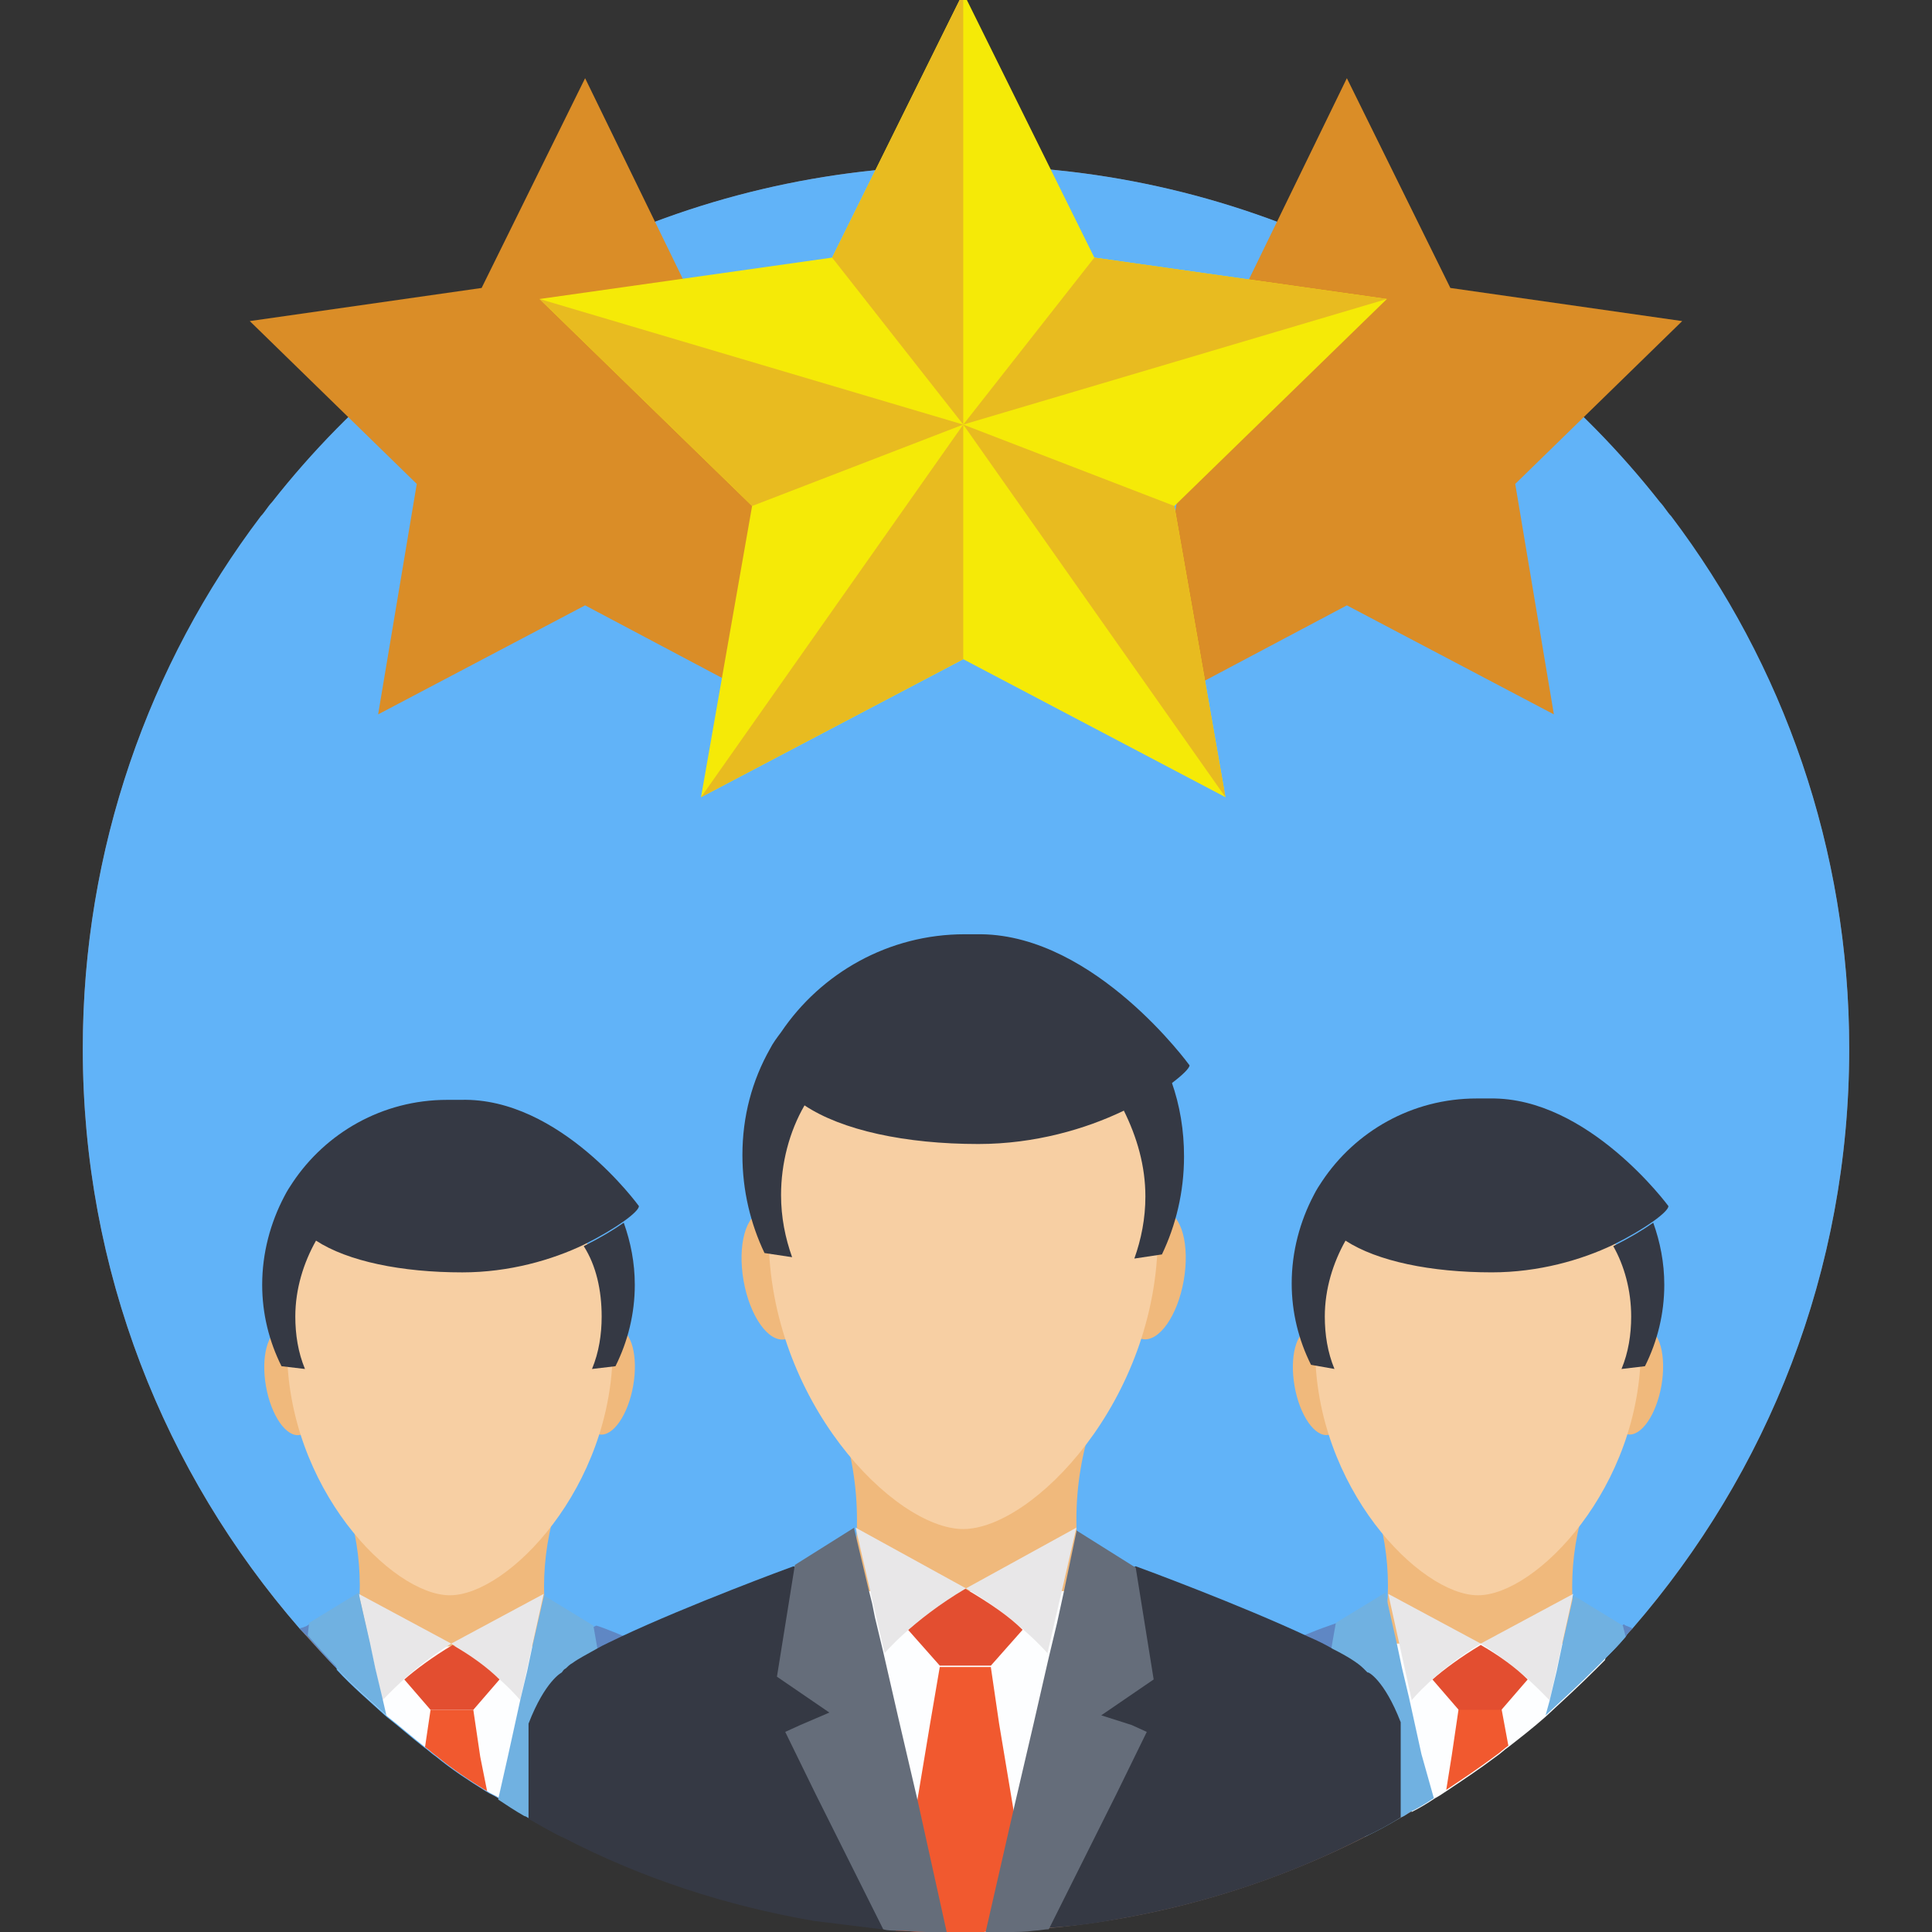 <svg xmlns="http://www.w3.org/2000/svg" width="88" height="88" viewBox="0 0 88 88" fill="none"><rect x="0" y="0" width="88" height="88" fill="#333333" stroke="none"/><g clip-path="url(#clip0_4236_5165)"><path d="M44 88C66.218 88 84.229 69.989 84.229 47.772C84.229 25.554 66.218 7.543 44 7.543C21.782 7.543 3.771 25.554 3.771 47.772C3.771 69.989 21.782 88 44 88Z" fill="#896D61"></path><path d="M84.229 47.772C84.229 57.892 80.52 67.069 74.36 74.171C74.234 74.297 74.109 74.423 74.046 74.549C73.731 74.926 73.417 75.24 73.103 75.554C72.977 75.68 72.852 75.806 72.726 75.931C71.972 76.686 71.217 77.377 70.4 78.132C69.834 78.634 69.269 79.074 68.703 79.514C68.514 79.64 68.326 79.829 68.137 79.954C67.383 80.52 66.629 81.023 65.874 81.526C65.686 81.651 65.497 81.777 65.371 81.84C64.994 82.091 64.68 82.28 64.303 82.469C64.177 82.531 64.052 82.657 63.863 82.72C63.36 83.034 62.794 83.349 62.229 83.6C58.709 85.423 54.874 86.68 50.852 87.371C49.846 87.56 48.84 87.686 47.772 87.749C47.583 87.749 47.331 87.811 47.143 87.811C46.703 87.874 46.326 87.874 45.886 87.874C45.572 87.874 45.194 87.874 44.88 87.937C44.566 87.937 44.314 87.937 44 87.937C43.686 87.937 43.434 87.937 43.12 87.937C42.806 87.937 42.492 87.937 42.177 87.937C41.737 87.937 41.297 87.874 40.857 87.874C40.669 87.874 40.417 87.874 40.229 87.811C39.223 87.686 38.154 87.56 37.149 87.434C33.126 86.743 29.291 85.486 25.771 83.663C25.206 83.412 24.703 83.097 24.137 82.783C24.012 82.72 23.949 82.657 23.886 82.657C23.446 82.406 23.069 82.154 22.692 81.903C22.503 81.777 22.314 81.714 22.126 81.589C21.309 81.086 20.554 80.583 19.863 80.017C19.674 79.891 19.486 79.703 19.297 79.577C18.732 79.137 18.166 78.634 17.6 78.194C16.846 77.503 16.029 76.811 15.337 76.057C15.337 76.057 15.337 76.057 15.337 75.994C14.897 75.554 14.457 75.052 14.017 74.549C13.892 74.423 13.766 74.297 13.64 74.171C7.48 67.069 3.771 57.892 3.771 47.772C3.771 38.657 6.789 30.234 11.88 23.509C12.069 23.32 12.194 23.069 12.383 22.88C19.737 13.514 31.177 7.543 44 7.543C56.823 7.543 68.263 13.514 75.617 22.88C75.806 23.069 75.931 23.32 76.12 23.509C81.212 30.234 84.229 38.657 84.229 47.772Z" fill="#61B3F8"></path><path d="M15.085 75.177L15.337 75.995C14.897 75.555 14.457 75.052 14.017 74.549C13.891 74.423 13.765 74.297 13.64 74.172C13.891 74.109 14.017 74.046 14.08 73.983L14.834 74.36L15.023 74.863L15.085 75.177Z" fill="#5F87C4"></path><path d="M37.211 79.955V87.435C33.188 86.743 29.353 85.486 25.833 83.663C25.268 83.412 24.765 83.098 24.199 82.783C24.073 82.72 24.011 82.658 23.948 82.658C23.508 82.406 23.131 82.155 22.753 81.903C22.565 81.778 22.376 81.715 22.188 81.589C21.37 81.086 20.616 80.583 19.925 80.018H24.765L25.896 75.995L26.21 74.926L26.399 74.423L27.153 74.046C27.216 74.046 27.719 74.235 28.473 74.549C30.799 75.429 35.45 77.252 36.016 78.132C36.016 78.132 36.268 78.258 36.582 78.698C36.645 78.886 36.959 79.326 37.211 79.955Z" fill="#5F87C4"></path><path d="M25.393 76.057C22.188 76.057 18.982 76.057 15.776 76.057C16.593 73.543 16.593 70.903 15.776 68.451H25.393C24.576 70.966 24.576 73.606 25.393 76.057Z" fill="#F0B97C"></path><path d="M26.462 74.926L26.211 75.68L24.199 81.84L24.011 82.406L23.948 82.657C23.508 82.406 23.131 82.155 22.753 81.903C22.565 81.778 22.376 81.715 22.188 81.589C21.371 81.086 20.616 80.583 19.925 80.017C19.736 79.892 19.548 79.703 19.359 79.578C18.794 79.138 18.228 78.635 17.662 78.195C16.908 77.503 16.091 76.812 15.399 76.058L15.148 75.24L15.085 74.989H26.462V74.926Z" fill="#FDFEFF"></path><path d="M22.188 81.588C21.371 81.086 20.616 80.583 19.925 80.017C19.736 79.891 19.548 79.703 19.359 79.577L19.611 77.88H21.559L21.874 80.017L22.188 81.588Z" fill="#F1592F"></path><path d="M20.553 74.863L24.764 72.6L23.696 77.44C23.696 77.44 22.627 76.12 20.553 74.863Z" fill="#E8E7E8"></path><path d="M22.753 76.498L21.559 77.88H19.61L18.416 76.498C18.919 76.058 19.673 75.492 20.616 74.926C21.496 75.429 22.25 75.995 22.753 76.498Z" fill="#E34E30"></path><path d="M25.77 79.64L27.405 80.394L25.77 83.726C25.205 83.475 24.702 83.16 24.136 82.846C24.01 82.783 23.948 82.72 23.885 82.72C23.445 82.469 23.068 82.217 22.69 81.966L23.13 80.017L23.696 77.44L24.01 76.12L24.262 74.926L24.765 72.726V72.663L27.028 74.046L27.216 75.115L27.719 78.32L25.77 79.64Z" fill="#70B1E1"></path><path d="M20.553 74.863L16.342 72.6L17.41 77.44C17.473 77.44 18.542 76.12 20.553 74.863Z" fill="#E8E7E8"></path><path d="M17.599 78.131C16.845 77.44 16.028 76.748 15.337 75.994C15.337 75.994 15.337 75.994 15.337 75.931C14.897 75.491 14.457 74.988 14.017 74.485L14.079 73.92L16.342 72.537V72.6L16.845 74.8L17.097 75.994L17.411 77.314L17.599 78.131Z" fill="#70B1E1"></path><path d="M27.302 65.337C27.918 65.445 28.607 64.451 28.841 63.118C29.075 61.784 28.766 60.616 28.151 60.508C27.535 60.399 26.846 61.393 26.612 62.726C26.378 64.06 26.687 65.229 27.302 65.337Z" fill="#F0B97C"></path><path d="M12.805 60.533C12.189 60.641 11.88 61.81 12.115 63.144C12.349 64.477 13.038 65.471 13.653 65.362C14.269 65.254 14.578 64.086 14.344 62.752C14.109 61.419 13.42 60.425 12.805 60.533Z" fill="#F0B97C"></path><path d="M27.909 61.411C27.909 67.76 23.131 72.663 20.491 72.663C17.851 72.663 13.074 67.76 13.074 61.411C13.074 57.137 16.406 51.606 20.491 51.606C24.577 51.606 27.909 57.137 27.909 61.411Z" fill="#F7CFA3"></path><path d="M27.405 59.966C27.405 60.783 27.279 61.6 26.965 62.355L28.034 62.229C28.599 61.097 28.914 59.84 28.914 58.52C28.914 57.514 28.725 56.572 28.411 55.692C27.971 56.006 27.342 56.383 26.588 56.76C27.154 57.64 27.405 58.772 27.405 59.966Z" fill="#353944"></path><path d="M29.102 54.937C29.102 55.063 28.851 55.315 28.411 55.629C27.971 55.943 27.342 56.32 26.588 56.697C25.142 57.389 23.194 57.955 21.057 57.955C18.291 57.955 15.839 57.452 14.394 56.509C13.828 57.514 13.451 58.709 13.451 59.966C13.451 60.783 13.577 61.6 13.891 62.355L12.822 62.229C12.257 61.097 11.942 59.84 11.942 58.52C11.942 57.075 12.319 55.692 12.948 54.497C13.074 54.246 13.2 54.057 13.325 53.869C14.834 51.606 17.411 50.097 20.365 50.097H20.68H20.994C25.52 49.972 29.102 54.937 29.102 54.937Z" fill="#353944"></path><path d="M68.137 79.954C67.383 80.52 66.629 81.023 65.874 81.526C65.686 81.651 65.497 81.777 65.372 81.84C64.994 82.091 64.68 82.28 64.303 82.469C64.177 82.531 64.052 82.657 63.863 82.72C63.36 83.034 62.794 83.349 62.229 83.6C58.709 85.423 54.874 86.68 50.852 87.371V79.891C51.103 79.263 51.354 78.823 51.606 78.509C51.92 78.069 52.172 77.943 52.172 77.943C52.737 77.126 57.389 75.24 59.714 74.36C60.469 74.046 60.972 73.92 61.034 73.857L61.789 74.234L61.977 74.737L62.292 75.806L63.423 79.829H68.137V79.954Z" fill="#5F87C4"></path><path d="M74.36 74.172C74.234 74.297 74.108 74.423 74.046 74.549C73.731 74.926 73.417 75.24 73.103 75.555C72.977 75.68 72.851 75.806 72.726 75.932L73.04 74.863L73.228 74.36L73.983 73.983C73.983 74.046 74.108 74.046 74.36 74.172Z" fill="#5F87C4"></path><path d="M72.224 76.057C69.018 76.057 65.812 76.057 62.606 76.057C63.424 73.543 63.424 70.903 62.606 68.451H72.224C71.406 70.966 71.406 73.606 72.224 76.057Z" fill="#F0B97C"></path><path d="M73.291 74.926L73.103 75.617C72.977 75.743 72.851 75.869 72.725 75.995C71.971 76.749 71.217 77.44 70.4 78.195C69.834 78.697 69.268 79.137 68.703 79.577C68.514 79.703 68.326 79.892 68.137 80.017C67.383 80.583 66.628 81.086 65.874 81.589C65.686 81.715 65.497 81.84 65.371 81.903C64.994 82.154 64.68 82.343 64.303 82.532L63.863 81.212L63.486 79.954L62.228 75.932L61.914 74.863H73.291V74.926Z" fill="#FDFEFF"></path><path d="M68.704 79.514C68.515 79.64 68.326 79.828 68.138 79.954C67.384 80.52 66.629 81.023 65.875 81.525L66.126 79.954L66.441 77.817H68.389L68.704 79.514Z" fill="#F1592F"></path><path d="M67.445 74.863L71.657 72.6L70.588 77.44C70.525 77.44 69.457 76.12 67.445 74.863Z" fill="#E8E7E8"></path><path d="M69.583 76.498L68.389 77.88H66.44L65.246 76.498C65.749 76.058 66.503 75.492 67.446 74.926C68.326 75.429 69.08 75.995 69.583 76.498Z" fill="#E34E30"></path><path d="M74.046 74.549C73.732 74.926 73.418 75.24 73.103 75.555C72.978 75.68 72.852 75.806 72.726 75.932C71.972 76.686 71.218 77.377 70.4 78.132L70.589 77.44L70.903 76.12L71.155 74.926L71.657 72.726V72.663L73.92 74.046L74.046 74.549Z" fill="#70B1E1"></path><path d="M67.446 74.863L63.234 72.6L64.303 77.44C64.303 77.44 65.371 76.12 67.446 74.863Z" fill="#E8E7E8"></path><path d="M65.309 81.903C64.931 82.154 64.617 82.343 64.24 82.531C64.114 82.594 63.989 82.72 63.8 82.783C63.297 83.097 62.731 83.411 62.166 83.663L60.531 80.331L62.166 79.577L60.154 78.194L60.657 74.989L60.846 73.92L63.109 72.537V72.6L63.611 74.8L63.863 75.994L64.177 77.314L64.743 79.891L65.309 81.903Z" fill="#70B1E1"></path><path d="M74.136 65.333C74.752 65.441 75.441 64.447 75.675 63.114C75.909 61.78 75.6 60.611 74.985 60.503C74.369 60.395 73.68 61.389 73.446 62.722C73.212 64.056 73.521 65.225 74.136 65.333Z" fill="#F0B97C"></path><path d="M59.657 60.529C59.041 60.637 58.732 61.806 58.966 63.139C59.2 64.473 59.889 65.466 60.505 65.358C61.12 65.25 61.429 64.082 61.195 62.748C60.961 61.414 60.272 60.421 59.657 60.529Z" fill="#F0B97C"></path><path d="M74.738 61.412C74.738 67.76 69.96 72.663 67.32 72.663C64.68 72.663 59.903 67.76 59.903 61.412C59.903 57.137 63.235 51.606 67.32 51.606C71.406 51.606 74.738 57.137 74.738 61.412Z" fill="#F7CFA3"></path><path d="M74.298 59.966C74.298 60.783 74.172 61.6 73.858 62.355L74.926 62.229C75.492 61.097 75.806 59.84 75.806 58.52C75.806 57.514 75.618 56.572 75.303 55.692C74.863 56.006 74.235 56.383 73.481 56.76C73.983 57.64 74.298 58.772 74.298 59.966Z" fill="#353944"></path><path d="M75.995 54.937C75.995 55.063 75.743 55.314 75.303 55.629C74.864 55.943 74.235 56.32 73.481 56.697C72.035 57.389 70.086 57.954 67.949 57.954C65.183 57.954 62.732 57.451 61.286 56.509C60.721 57.514 60.343 58.709 60.343 59.966C60.343 60.783 60.469 61.6 60.783 62.354L59.715 62.166C59.149 61.034 58.835 59.777 58.835 58.457C58.835 57.011 59.212 55.629 59.841 54.434C59.966 54.183 60.092 53.994 60.218 53.806C61.726 51.543 64.303 50.034 67.258 50.034H67.572H67.886C72.349 49.971 75.995 54.937 75.995 54.937Z" fill="#353944"></path><path d="M63.8 78.445V82.782C63.297 83.097 62.731 83.411 62.166 83.662C58.646 85.485 54.811 86.742 50.788 87.434C49.783 87.622 48.777 87.748 47.709 87.811C47.52 87.811 47.269 87.874 47.08 87.874C46.64 87.937 46.263 87.937 45.823 87.937C45.508 87.937 45.131 87.937 44.817 87.999H43.057C42.743 87.999 42.428 87.999 42.114 87.999C41.674 87.999 41.234 87.937 40.794 87.937C40.606 87.937 40.354 87.937 40.166 87.874C39.16 87.748 38.091 87.622 37.086 87.497C33.063 86.805 29.229 85.548 25.709 83.725C25.143 83.474 24.64 83.159 24.074 82.845V78.508C24.828 76.559 25.583 76.182 25.583 76.182C25.646 76.119 25.646 76.057 25.771 75.994C25.834 75.931 25.96 75.805 26.086 75.742C26.337 75.554 26.714 75.365 27.154 75.114C27.468 74.925 27.909 74.737 28.286 74.548C31.366 73.102 35.954 71.405 36.143 71.342L37.086 71.782L37.274 72.411L39.034 78.445H48.84L50.6 72.411L50.788 71.782L51.731 71.342C51.92 71.405 56.508 73.102 59.589 74.548C60.029 74.737 60.406 74.925 60.72 75.114C61.349 75.428 61.851 75.742 62.103 75.994C62.103 75.994 62.103 75.994 62.166 76.057C62.228 76.119 62.291 76.182 62.291 76.182C62.291 76.119 63.046 76.497 63.8 78.445Z" fill="#353944"></path><path d="M49.783 73.794C45.949 73.794 42.115 73.794 38.28 73.794C39.286 70.84 39.286 67.634 38.28 64.68H49.783C48.777 67.634 48.777 70.777 49.783 73.794Z" fill="#F0B97C"></path><path d="M51.04 72.348L48.086 81.337L46.703 85.485L45.886 88C45.571 88 45.194 88 44.88 88.062H43.12C42.806 88.062 42.491 88.062 42.177 88.062L41.297 85.234L39.223 78.508L37.337 72.474H51.04V72.348Z" fill="#FDFEFF"></path><path d="M47.08 87.874C46.64 87.937 46.263 87.937 45.822 87.937C45.508 87.937 45.131 87.937 44.817 88H43.057C42.742 88 42.428 88 42.114 88C41.674 88 41.234 87.937 40.794 87.937L41.108 85.863L41.234 85.234L41.737 82.28L42.365 78.508L42.805 75.931H45.131L45.508 78.508L46.137 82.28L46.64 85.548L46.703 85.925L47.08 87.874Z" fill="#F1592F"></path><path d="M44 72.348L49.029 69.582L47.709 75.302C47.771 75.365 46.451 73.794 44 72.348Z" fill="#E8E7E8"></path><path d="M46.578 74.234L45.132 75.868H42.806L41.36 74.234C41.989 73.668 42.869 72.977 43.938 72.348C45.132 73.04 46.012 73.668 46.578 74.234Z" fill="#E34E30"></path><path d="M51.543 78.571L52.234 78.886L50.851 81.714L47.771 87.874C47.583 87.874 47.331 87.937 47.143 87.937C46.703 88 46.326 88 45.886 88C45.571 88 45.194 88 44.88 88.063L46.2 82.28L47.08 78.508L47.771 75.491L48.148 73.92L48.463 72.474L49.029 69.771V69.709L51.731 71.406L52.548 76.497L50.16 78.131L51.543 78.571Z" fill="#656D7A"></path><path d="M44 72.348L38.972 69.582L40.292 75.302C40.229 75.365 41.549 73.794 44 72.348Z" fill="#E8E7E8"></path><path d="M43.12 88C42.806 88 42.492 88 42.177 88C41.737 88 41.297 87.937 40.857 87.937C40.669 87.937 40.417 87.937 40.229 87.874L37.149 81.714L35.766 78.885L36.457 78.571L37.777 78.005L35.389 76.371L36.206 71.28L38.909 69.582V69.645L39.537 72.285L39.6 72.537L39.726 73.04L39.852 73.668L40.229 75.24L40.92 78.257L41.8 82.028L43.12 88Z" fill="#656D7A"></path><path d="M52.044 60.995C52.796 61.128 53.635 59.932 53.917 58.325C54.2 56.718 53.819 55.308 53.066 55.175C52.314 55.043 51.475 56.239 51.193 57.846C50.911 59.453 51.292 60.863 52.044 60.995Z" fill="#F0B97C"></path><path d="M34.72 55.185C33.968 55.318 33.587 56.727 33.869 58.335C34.151 59.942 34.99 61.138 35.742 61.005C36.495 60.873 36.876 59.463 36.593 57.856C36.311 56.249 35.472 55.053 34.72 55.185Z" fill="#F0B97C"></path><path d="M52.736 56.257C52.736 63.8 47.017 69.646 43.874 69.646C40.731 69.646 35.011 63.8 35.011 56.257C35.011 51.166 38.971 44.566 43.874 44.566C48.776 44.566 52.736 51.166 52.736 56.257Z" fill="#F7CFA3"></path><path d="M52.171 54.497C52.171 55.503 51.982 56.446 51.668 57.326L52.925 57.137C53.554 55.817 53.931 54.309 53.931 52.674C53.931 51.48 53.742 50.349 53.365 49.28C52.862 49.657 52.108 50.097 51.165 50.537C51.794 51.794 52.171 53.114 52.171 54.497Z" fill="#353944"></path><path d="M54.182 48.525C54.182 48.651 53.868 48.965 53.365 49.343C52.862 49.72 52.108 50.16 51.165 50.6C49.468 51.417 47.142 52.108 44.565 52.108C41.234 52.108 38.342 51.48 36.645 50.348C35.953 51.542 35.576 52.988 35.576 54.434C35.576 55.44 35.765 56.383 36.079 57.263L34.822 57.074C34.194 55.754 33.816 54.245 33.816 52.611C33.816 50.851 34.256 49.217 35.074 47.771C35.199 47.52 35.388 47.268 35.576 47.017C37.399 44.314 40.479 42.554 43.936 42.554H44.313H44.691C49.908 42.617 54.182 48.525 54.182 48.525Z" fill="#353944"></path><path d="M61.348 3.562L66.062 13.116L76.622 14.625L69.017 22.042L70.777 32.539L61.348 27.573L51.982 32.539L53.742 22.042L46.137 14.625L56.697 13.116L61.348 3.562Z" fill="#DA8D27"></path><path d="M26.651 3.562L31.303 13.116L41.863 14.625L34.257 22.042L36.017 32.539L26.651 27.573L17.223 32.539L18.983 22.042L11.377 14.625L21.937 13.116L26.651 3.562Z" fill="#DA8D27"></path><path d="M43.874 -0.335L49.846 11.733L63.171 13.619L53.491 23.047L55.817 36.31L43.874 30.025L31.931 36.31L34.257 23.047L24.577 13.619L37.903 11.733L43.874 -0.335Z" fill="#F5EA07"></path><path d="M43.874 -0.335L37.902 11.733L43.874 19.339V-0.335Z" fill="#E8BB20"></path><path d="M43.875 19.339L49.846 11.733L63.172 13.619L43.875 19.339Z" fill="#E8BB20"></path><path d="M43.875 19.339L53.492 23.047L55.818 36.31L43.875 19.339Z" fill="#E8BB20"></path><path d="M43.874 19.339V30.024L31.932 36.31L43.874 19.339Z" fill="#E8BB20"></path><path d="M43.874 19.339L34.257 23.048L24.577 13.619L43.874 19.339Z" fill="#E8BB20"></path></g><defs><clipPath id="clip0_4236_5165"><rect width="88" height="88" fill="white"></rect></clipPath></defs></svg>